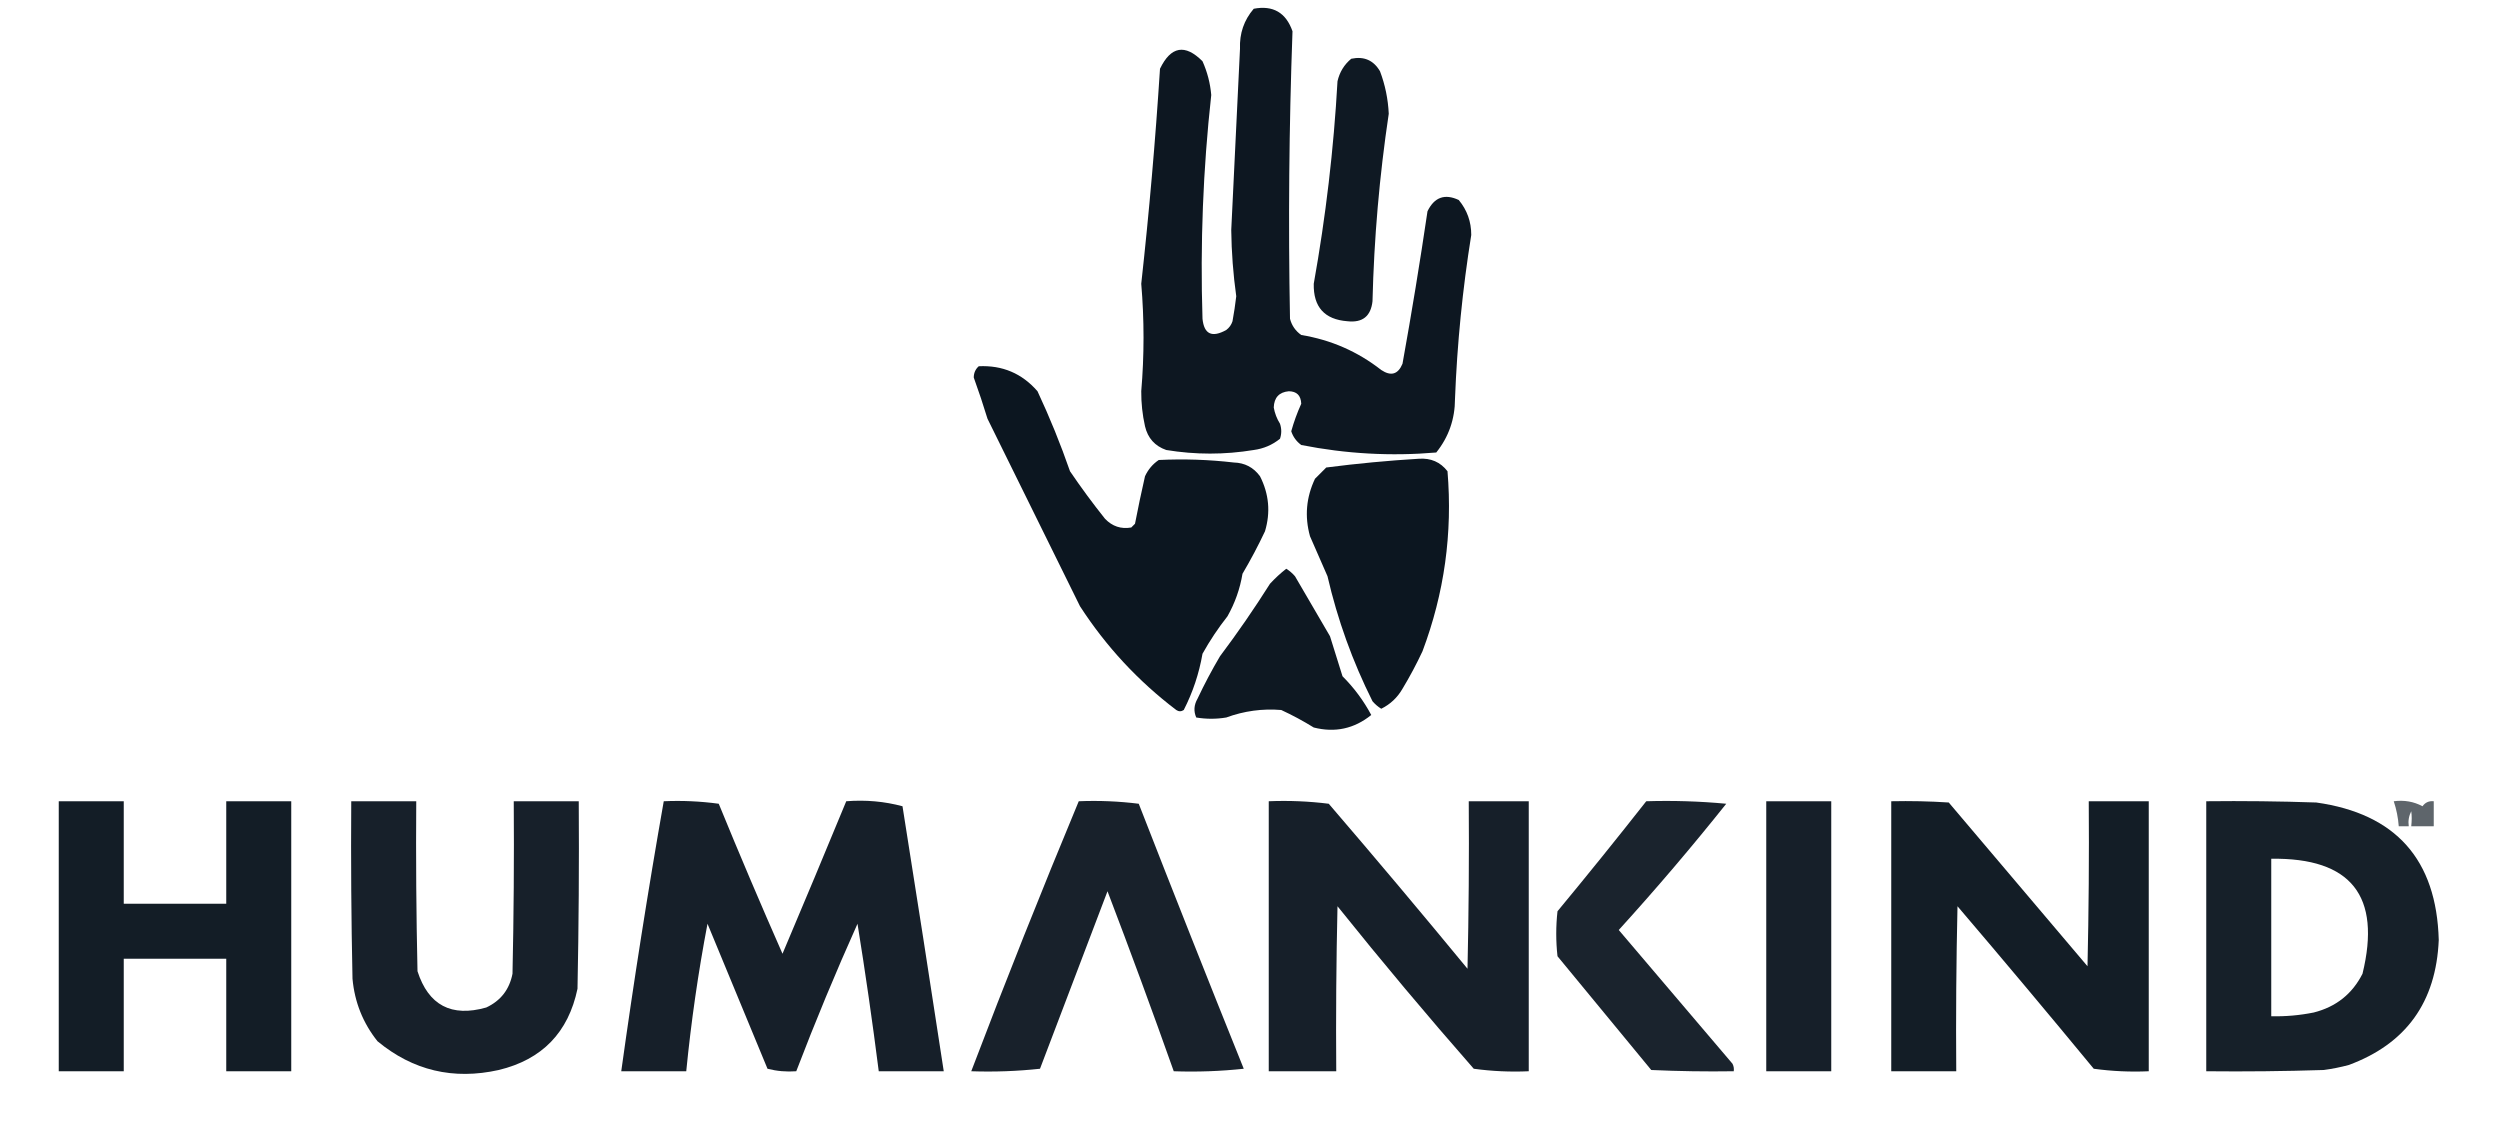 <?xml version="1.0" encoding="UTF-8"?>
<!DOCTYPE svg PUBLIC "-//W3C//DTD SVG 1.1//EN" "http://www.w3.org/Graphics/SVG/1.1/DTD/svg11.dtd">
<svg xmlns="http://www.w3.org/2000/svg" version="1.1" width="1000px" height="454px" style="shape-rendering:geometricPrecision; text-rendering:geometricPrecision; image-rendering:optimizeQuality; fill-rule:evenodd; clip-rule:evenodd" xmlns:xlink="http://www.w3.org/1999/xlink">
<g><path style="opacity:0.977" fill="#09131d" d="M 501.5,3.5 C 509.212,2.034 514.379,5.034 517,12.5C 515.614,50.81 515.28,89.143 516,127.5C 516.69,130.196 518.19,132.363 520.5,134C 532.384,135.943 543.051,140.61 552.5,148C 556.394,150.59 559.227,149.757 561,145.5C 564.66,125.209 567.993,104.876 571,84.5C 573.735,78.878 577.901,77.378 583.5,80C 586.844,84.029 588.511,88.696 588.5,94C 585.019,115.703 582.852,137.537 582,159.5C 581.987,167.613 579.487,174.78 574.5,181C 556.388,182.543 538.388,181.543 520.5,178C 518.552,176.561 517.219,174.728 516.5,172.5C 517.555,168.725 518.888,165.058 520.5,161.5C 520.366,158.196 518.7,156.53 515.5,156.5C 511.644,156.859 509.644,159.026 509.5,163C 509.909,165.321 510.743,167.487 512,169.5C 512.667,171.5 512.667,173.5 512,175.5C 508.951,177.964 505.451,179.464 501.5,180C 489.839,181.922 478.172,181.922 466.5,180C 461.948,178.412 459.115,175.245 458,170.5C 456.969,165.901 456.469,161.235 456.5,156.5C 457.715,142.161 457.715,127.828 456.5,113.5C 459.661,84.883 462.161,56.217 464,27.5C 468.351,18.486 474.018,17.486 481,24.5C 482.926,28.792 484.092,33.292 484.5,38C 481.22,67.753 480.054,97.586 481,127.5C 481.614,133.672 484.78,135.172 490.5,132C 491.701,131.097 492.535,129.931 493,128.5C 493.608,125.183 494.108,121.849 494.5,118.5C 493.271,109.709 492.604,100.876 492.5,92C 493.706,67.835 494.872,43.668 496,19.5C 495.765,13.37 497.598,8.037 501.5,3.5 Z"/></g>
<g><path style="opacity:0.97" fill="#09131d" d="M 540.5,23.5 C 545.589,22.428 549.422,24.095 552,28.5C 554.059,33.955 555.226,39.622 555.5,45.5C 551.78,70.371 549.613,95.371 549,120.5C 548.337,126.496 545.004,129.162 539,128.5C 529.803,127.801 525.303,122.801 525.5,113.5C 530.33,86.521 533.497,59.521 535,32.5C 535.837,28.843 537.67,25.843 540.5,23.5 Z"/></g>
<g><path style="opacity:0.982" fill="#09131d" d="M 391.5,146.5 C 400.977,146.046 408.811,149.379 415,156.5C 419.886,166.94 424.22,177.606 428,188.5C 432.423,195.011 437.089,201.345 442,207.5C 444.912,210.544 448.412,211.711 452.5,211C 453,210.5 453.5,210 454,209.5C 455.226,203.145 456.559,196.812 458,190.5C 459.261,187.789 461.094,185.622 463.5,184C 473.519,183.511 483.519,183.844 493.5,185C 497.906,185.119 501.406,186.953 504,190.5C 507.602,197.579 508.268,204.912 506,212.5C 503.27,218.293 500.27,223.96 497,229.5C 495.994,235.518 493.994,241.184 491,246.5C 487.274,251.228 483.941,256.228 481,261.5C 479.62,269.436 477.12,276.936 473.5,284C 472.5,284.667 471.5,284.667 470.5,284C 455.263,272.429 442.43,258.595 432,242.5C 419.667,217.5 407.333,192.5 395,167.5C 393.305,161.946 391.472,156.446 389.5,151C 389.519,149.167 390.185,147.667 391.5,146.5 Z"/></g>
<g><path style="opacity:0.982" fill="#09131d" d="M 567.5,183.5 C 572.327,183.155 576.161,184.822 579,188.5C 581.07,213.28 577.736,237.28 569,260.5C 566.588,265.659 563.921,270.659 561,275.5C 558.974,279.026 556.141,281.693 552.5,283.5C 551.186,282.687 550.019,281.687 549,280.5C 541.019,264.557 535.019,247.891 531,230.5C 528.667,225.167 526.333,219.833 524,214.5C 521.803,206.603 522.47,198.936 526,191.5C 527.5,190 529,188.5 530.5,187C 542.921,185.401 555.254,184.235 567.5,183.5 Z"/></g>
<g><path style="opacity:0.974" fill="#09131d" d="M 514.5,227.5 C 515.794,228.29 516.961,229.29 518,230.5C 522.667,238.5 527.333,246.5 532,254.5C 533.669,259.845 535.335,265.178 537,270.5C 541.619,275.114 545.452,280.28 548.5,286C 541.679,291.498 534.012,293.164 525.5,291C 521.326,288.412 516.993,286.079 512.5,284C 504.973,283.379 497.64,284.379 490.5,287C 486.5,287.667 482.5,287.667 478.5,287C 477.402,284.502 477.568,282.002 479,279.5C 481.745,273.675 484.745,268.008 488,262.5C 495.057,253.108 501.724,243.442 508,233.5C 510.063,231.266 512.229,229.266 514.5,227.5 Z"/></g>
<g><path style="opacity:0.959" fill="#0a141e" d="M 23.5,320.5 C 32.167,320.5 40.833,320.5 49.5,320.5C 49.5,334.167 49.5,347.833 49.5,361.5C 63.167,361.5 76.833,361.5 90.5,361.5C 90.5,347.833 90.5,334.167 90.5,320.5C 99.167,320.5 107.833,320.5 116.5,320.5C 116.5,356.5 116.5,392.5 116.5,428.5C 107.833,428.5 99.167,428.5 90.5,428.5C 90.5,413.5 90.5,398.5 90.5,383.5C 76.833,383.5 63.167,383.5 49.5,383.5C 49.5,398.5 49.5,413.5 49.5,428.5C 40.833,428.5 32.167,428.5 23.5,428.5C 23.5,392.5 23.5,356.5 23.5,320.5 Z"/></g>
<g><path style="opacity:0.945" fill="#0a141e" d="M 140.5,320.5 C 149.167,320.5 157.833,320.5 166.5,320.5C 166.333,343.169 166.5,365.836 167,388.5C 171.397,402.117 180.564,406.951 194.5,403C 200.27,400.305 203.77,395.805 205,389.5C 205.5,366.502 205.667,343.502 205.5,320.5C 214.167,320.5 222.833,320.5 231.5,320.5C 231.667,345.502 231.5,370.502 231,395.5C 227.344,412.987 216.844,423.821 199.5,428C 181.328,432.054 165.161,428.221 151,416.5C 145.176,409.183 141.843,400.849 141,391.5C 140.5,367.836 140.333,344.169 140.5,320.5 Z"/></g>
<g><path style="opacity:0.946" fill="#0a141e" d="M 265.5,320.5 C 272.863,320.169 280.197,320.503 287.5,321.5C 295.742,341.646 304.242,361.646 313,381.5C 321.604,361.182 330.104,340.849 338.5,320.5C 346.278,319.889 353.778,320.556 361,322.5C 366.611,357.829 372.111,393.162 377.5,428.5C 368.833,428.5 360.167,428.5 351.5,428.5C 348.994,408.788 346.16,389.122 343,369.5C 334.28,388.939 326.113,408.606 318.5,428.5C 314.563,428.793 310.73,428.46 307,427.5C 299,408.167 291,388.833 283,369.5C 279.291,388.961 276.458,408.627 274.5,428.5C 265.833,428.5 257.167,428.5 248.5,428.5C 253.518,392.395 259.184,356.395 265.5,320.5 Z"/></g>
<g><path style="opacity:0.941" fill="#0a141e" d="M 431.5,320.5 C 439.528,320.169 447.528,320.502 455.5,321.5C 469.307,356.924 483.307,392.257 497.5,427.5C 488.19,428.498 478.857,428.832 469.5,428.5C 460.959,404.413 452.126,380.413 443,356.5C 434,380.167 425,403.833 416,427.5C 406.917,428.485 397.751,428.818 388.5,428.5C 402.27,392.291 416.603,356.291 431.5,320.5 Z"/></g>
<g><path style="opacity:0.946" fill="#0a141e" d="M 507.5,320.5 C 515.528,320.169 523.528,320.502 531.5,321.5C 550.238,343.315 568.738,365.315 587,387.5C 587.5,365.169 587.667,342.836 587.5,320.5C 595.5,320.5 603.5,320.5 611.5,320.5C 611.5,356.5 611.5,392.5 611.5,428.5C 604.137,428.831 596.803,428.497 589.5,427.5C 570.868,406.243 552.701,384.577 535,362.5C 534.5,384.497 534.333,406.497 534.5,428.5C 525.5,428.5 516.5,428.5 507.5,428.5C 507.5,392.5 507.5,356.5 507.5,320.5 Z"/></g>
<g><path style="opacity:0.931" fill="#0a141e" d="M 658.5,320.5 C 669.187,320.168 679.854,320.501 690.5,321.5C 676.729,338.774 662.396,355.608 647.5,372C 662.667,389.833 677.833,407.667 693,425.5C 693.483,426.448 693.649,427.448 693.5,428.5C 682.495,428.667 671.495,428.5 660.5,428C 648,412.833 635.5,397.667 623,382.5C 622.333,376.5 622.333,370.5 623,364.5C 635.046,349.959 646.88,335.292 658.5,320.5 Z"/></g>
<g><path style="opacity:0.946" fill="#0a141e" d="M 706.5,320.5 C 715.167,320.5 723.833,320.5 732.5,320.5C 732.5,356.5 732.5,392.5 732.5,428.5C 723.833,428.5 715.167,428.5 706.5,428.5C 706.5,392.5 706.5,356.5 706.5,320.5 Z"/></g>
<g><path style="opacity:0.96" fill="#0a141e" d="M 756.5,320.5 C 764.174,320.334 771.841,320.5 779.5,321C 798.029,342.858 816.529,364.692 835,386.5C 835.5,364.503 835.667,342.503 835.5,320.5C 843.5,320.5 851.5,320.5 859.5,320.5C 859.5,356.5 859.5,392.5 859.5,428.5C 852.137,428.831 844.803,428.497 837.5,427.5C 819.521,405.687 801.355,384.02 783,362.5C 782.5,384.497 782.333,406.497 782.5,428.5C 773.833,428.5 765.167,428.5 756.5,428.5C 756.5,392.5 756.5,356.5 756.5,320.5 Z"/></g>
<g><path style="opacity:0.947" fill="#0a141e" d="M 882.5,320.5 C 897.17,320.333 911.837,320.5 926.5,321C 958.298,325.468 974.631,343.802 975.5,376C 974.444,400.853 962.444,417.52 939.5,426C 936.211,426.882 932.877,427.548 929.5,428C 913.837,428.5 898.17,428.667 882.5,428.5C 882.5,392.5 882.5,356.5 882.5,320.5 Z M 908.5,343.5 C 940.447,343.042 952.614,358.375 945,389.5C 940.909,397.581 934.409,402.747 925.5,405C 919.888,406.131 914.221,406.631 908.5,406.5C 908.5,385.5 908.5,364.5 908.5,343.5 Z"/></g>
<g><path style="opacity:0.655" fill="#0a141e" d="M 957.5,320.5 C 961.673,319.956 965.506,320.623 969,322.5C 970.11,320.963 971.61,320.297 973.5,320.5C 973.5,323.833 973.5,327.167 973.5,330.5C 970.5,330.5 967.5,330.5 964.5,330.5C 964.746,328.22 964.746,326.22 964.5,324.5C 963.534,326.396 963.201,328.396 963.5,330.5C 962.167,330.5 960.833,330.5 959.5,330.5C 959.243,327.068 958.576,323.734 957.5,320.5 Z"/></g>
</svg>
